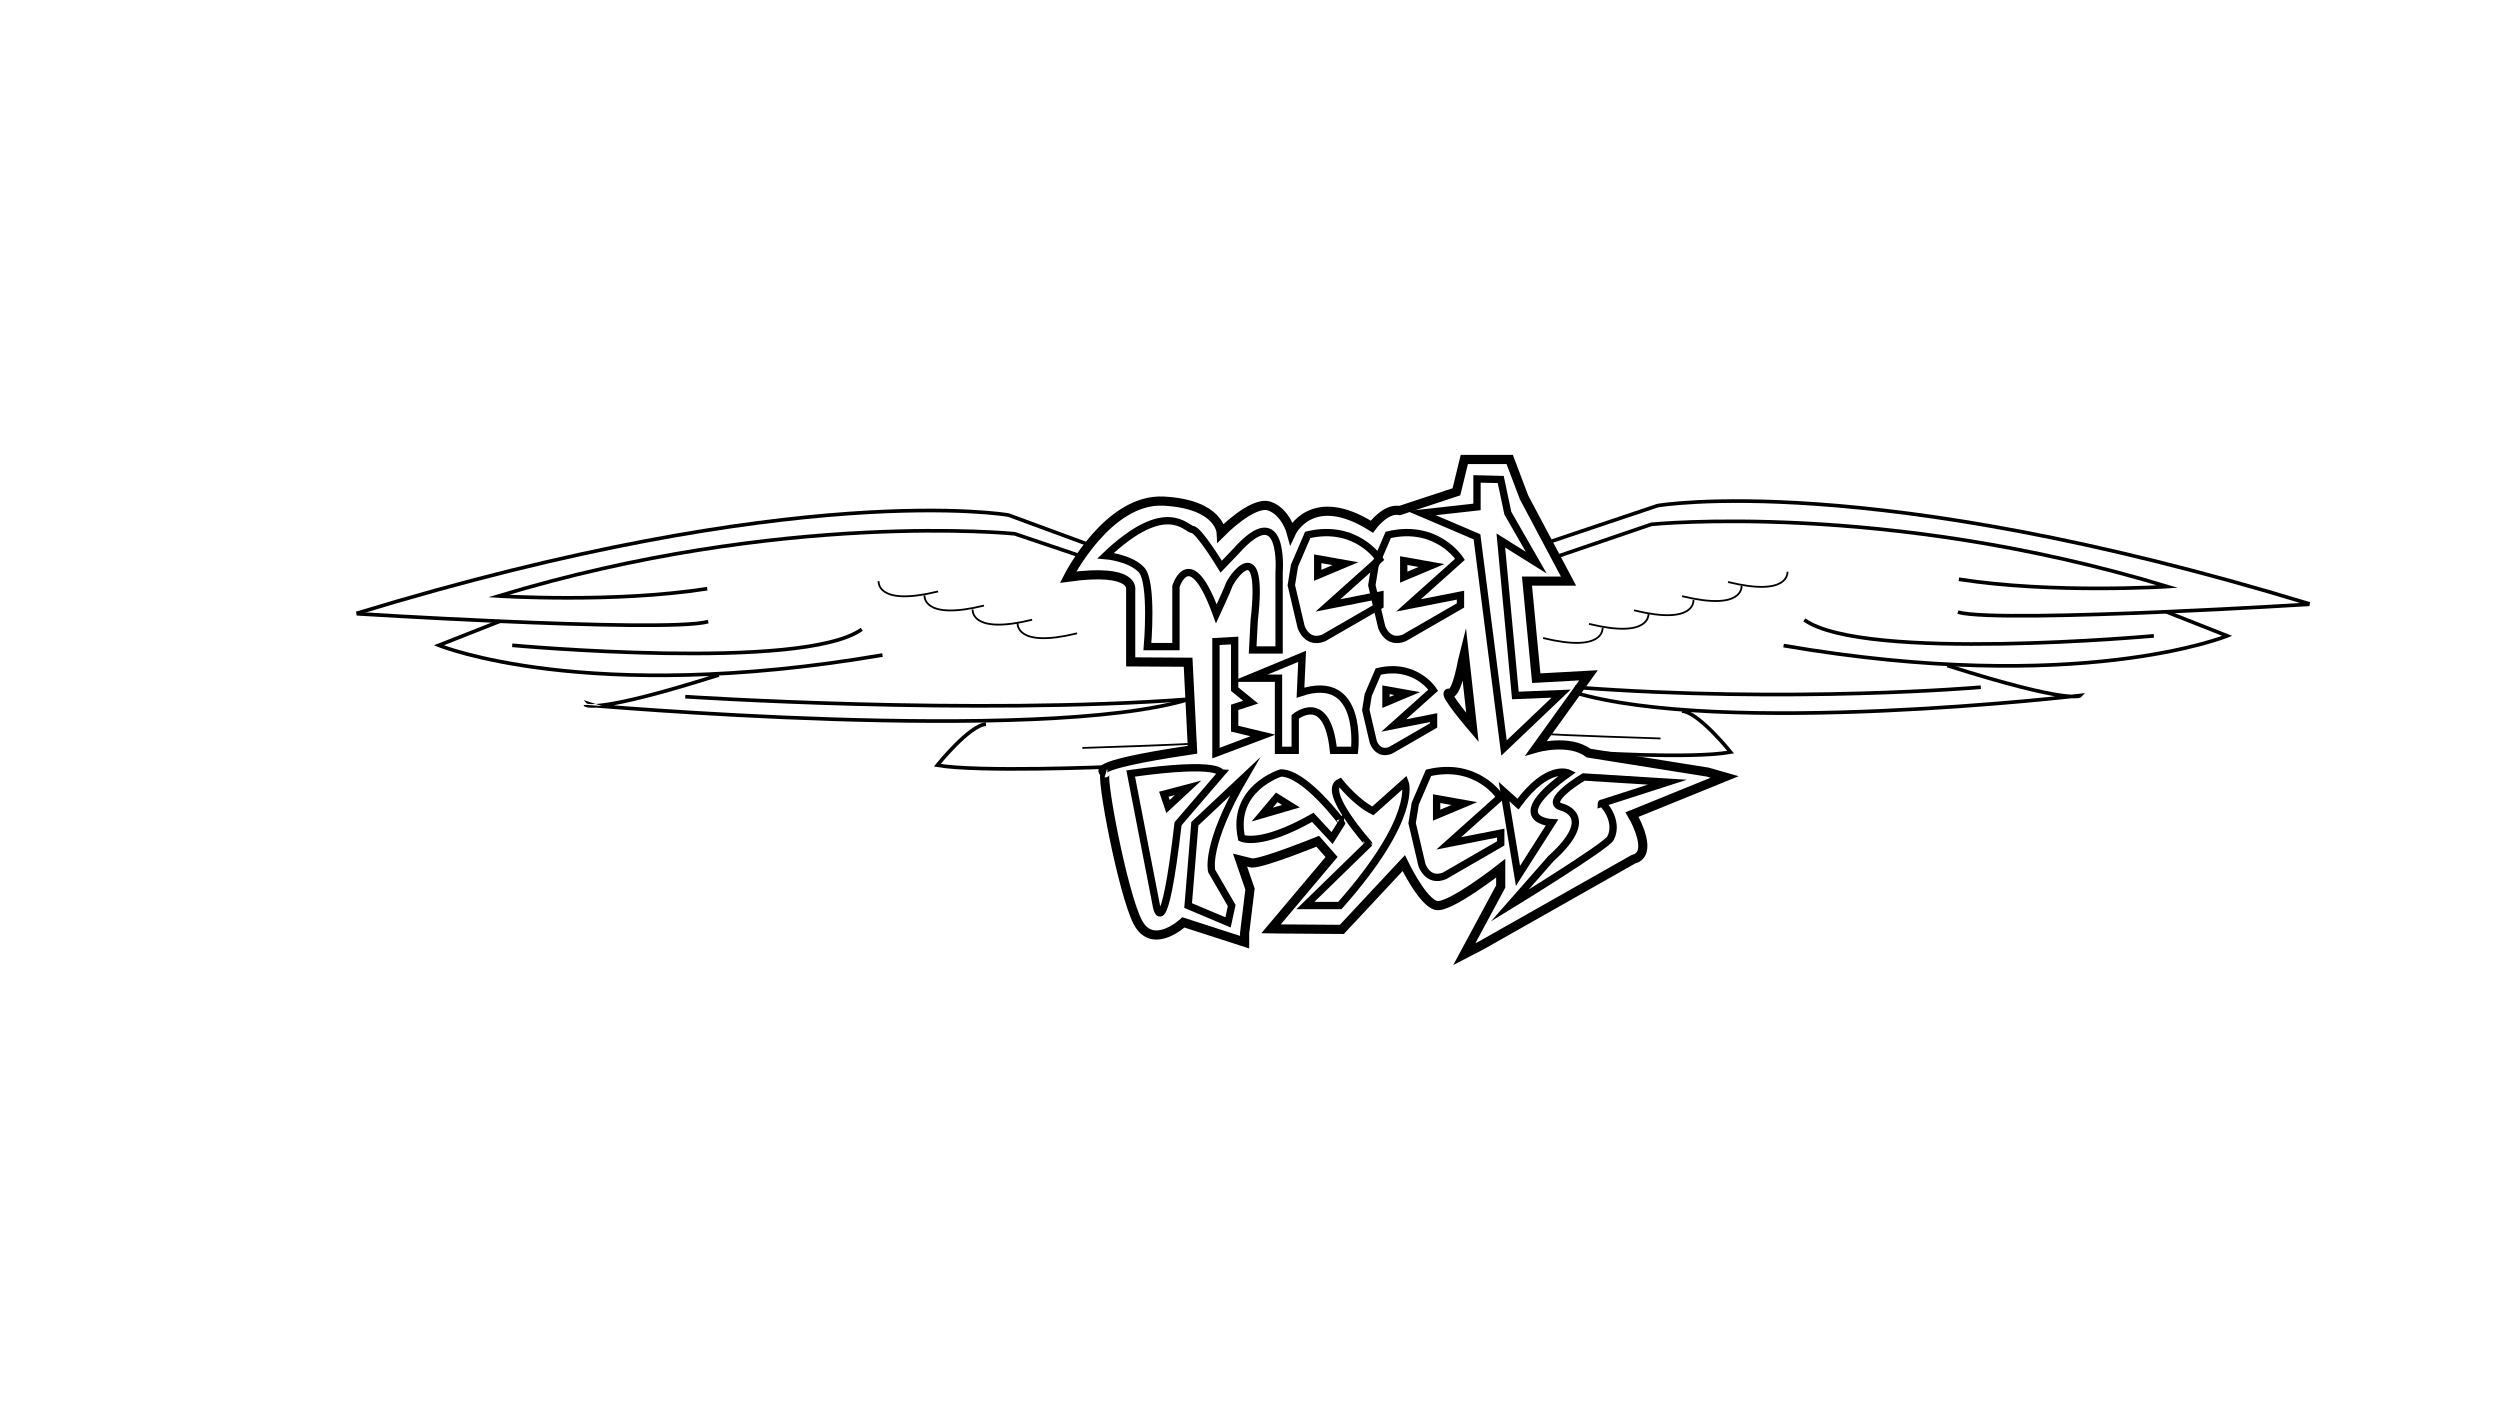 <?xml version="1.0" encoding="UTF-8"?>
<!DOCTYPE svg PUBLIC '-//W3C//DTD SVG 1.0//EN'
          'http://www.w3.org/TR/2001/REC-SVG-20010904/DTD/svg10.dtd'>
<svg height="768" viewBox="0 0 1366 768" width="1366" xmlns="http://www.w3.org/2000/svg" xmlns:xlink="http://www.w3.org/1999/xlink"
><g fill="none"
  ><path d="M617.81,422.64l14.12,72.73c0,0,3.92,22.16,11.76-45.28l23.57-27.45 C667.26,422.64,668.01,415.58,617.81,422.64z" stroke="#000" stroke-miterlimit="10" stroke-width="4"
    /><path d="M635.92 433.97L638.2 440.68 649.18 430.48z" stroke="#000" stroke-miterlimit="10" stroke-width="4"
    /><path d="M699.86,422.34c0,0-27.3,8.42-21.49,35.58c0,0,10.14,5.08,38.95-11.33l10.52,11.33l5.35-8.49 C733.19,449.44,713.2,422.34,699.86,422.34z" stroke="#000" stroke-miterlimit="10" stroke-width="4"
    /><path d="M705.38 440.51L697.6 435.68 689.67 445.09z" stroke="#000" stroke-miterlimit="10" stroke-width="4"
    /><path d="M732.08,427.38c0,0,8.63,10.98,18.04,15.68l17.59-15.68c0,0,7.51,18.75-35.63,67.41h-18.82l34.58-33.7 C747.84,461.08,721.88,432.09,732.08,427.38z" stroke="#000" stroke-miterlimit="10" stroke-width="4"
    /><path d="M771.58,449.77l5.35,22.8c0,0,3.09,9.74,12.37,5.99l30.7-17.74v-5.61l-28.43,5.61l28.18-25.22 c0,0-12.55-19.61-39.21-13.33l-7.23,16.8L771.58,449.77z" stroke="#000" stroke-miterlimit="10" stroke-width="4"
    /><path d="M784.97 436.38L784.97 445.41 800.1 439.07z" stroke="#000" stroke-miterlimit="10" stroke-width="4"
    /><path d="M821.8,432.53l7.62,46.06l18.53-29.08c0,0-26.9-1.18,9.1-27.06c0,0-11.26-5.39-27.63,16.91L821.8,432.53z" stroke="#000" stroke-miterlimit="10" stroke-width="4"
    /><path d="M1261.84,330.18c0,0-36.7,2.29-78.22,4.1c-47.72,2.09-101.81,3.55-113.83,0.21" stroke="#000" stroke-miterlimit="10" stroke-width="2"
    /><path d="M847,296l58.7-19.72c0,0,114.33-20.1,356.3,53.72" stroke="#000" stroke-miterlimit="10" stroke-width="2"
    /><path d="M1183.62,334.28l33.34,13.15c0,0-80.66,33.07-242.4,5.32" stroke="#000" stroke-miterlimit="10" stroke-width="2"
    /><path d="M1063.99,363.65c68.17,21.65,72.83,16.35,72.83,16.35S941,403,859,378" stroke="#000" stroke-miterlimit="10" stroke-width="2"
    /><path d="M865,411c0,0,58.57,3.91,80.62-0.05c0,0-17.57-21.9-26.6-22.43" stroke="#000" stroke-miterlimit="10" stroke-width="2"
    /><path d="M1176.87,347.43c0,0-158.4,14.49-190.98-8.72" stroke="#000" stroke-miterlimit="10" stroke-width="2"
    /><path d="M1082.32,375.5c0,0-103.57,9-221.79,0" stroke="#000" stroke-miterlimit="10" stroke-width="2"
    /><path d="M907.32,403.5c0,0-58.28-1.83-62.32-2.5" stroke="#000" stroke-miterlimit="10"
    /><path d="M851,304l51.32-17.5c0,0,127-13,282,34c0,0-63,4-114-4" stroke="#000" stroke-miterlimit="10" stroke-width="2"
    /><path d="M976.67,312.37c0,0,1.56,14-32.49,5.64" stroke="#000" stroke-miterlimit="10"
    /><path d="M951.59,320.1c0,0,1.56,14-32.49,5.64" stroke="#000" stroke-miterlimit="10"
    /><path d="M925.3,327.84c0,0,1.56,14-32.49,5.64" stroke="#000" stroke-miterlimit="10"
    /><path d="M900.74,335.25c0,0,1.56,14-32.49,5.64" stroke="#000" stroke-miterlimit="10"
    /><path d="M875.65,342.98c0,0,1.56,14-32.49,5.64" stroke="#000" stroke-miterlimit="10"
    /><path d="M680.06,424.54l-27.2,25.55l-3.67,44.7L671,504l2-9.21l-10.94-18.88 C662.06,475.91,658.11,462.08,680.06,424.54z" stroke="#000" stroke-miterlimit="10" stroke-width="4"
    /><path d="M604.12,303.58c0,0,13.23,1.07,19.55,7.75c6.32,6.68,3.27,41.98,3.27,41.98h15.59l0.01-32.94 c0,0,7.69-24.57,22.07,15.03c0,0,6.32-13.74,6.66-15.03c1.02-3.87,19.73-30.99,14.03,18.62l-0.85,16.15h14.45V312.7 c0,0,3.31-41.8-23.8-11.25l-7.84,8.19c0,0-12.1-19.99-15.68-20.31C648,289,637.25,272.15,604.12,303.58z" stroke="#000" stroke-miterlimit="10" stroke-width="4"
    /><path d="M749.58,319.76l5.35,22.8c0,0,3.09,9.74,12.37,5.99l30.7-17.74v-5.61l-28.43,5.61l28.18-25.22 c0,0-12.55-19.61-39.21-13.33l-7.23,16.8L749.58,319.76z" stroke="#000" stroke-miterlimit="10" stroke-width="4"
    /><path d="M705.58,319.76l5.35,22.8c0,0,3.09,9.74,12.37,5.99l30.7-17.74v-5.61l-28.43,5.61l28.18-25.22 c0,0-12.55-19.61-39.21-13.33l-7.23,16.8L705.58,319.76z" stroke="#000" stroke-miterlimit="10" stroke-width="4"
    /><path d="M820 262L807.03 261.68 807.03 276.98 776.7 280.37 807.03 293.32 821.8 408.71 853 379 828 380 820.05 295.32 839.42 307.45 823.88 280.37z" stroke="#000" stroke-miterlimit="10" stroke-width="4"
    /><path d="M720 305.31L720 314.35 735.13 308z" stroke="#000" stroke-miterlimit="10" stroke-width="4"
    /><path d="M767 306.31L767 315.35 782.13 309z" stroke="#000" stroke-miterlimit="10" stroke-width="4"
    /><path d="M194.91,335.34c0,0,36.7,2.29,78.22,4.1c47.72,2.09,101.81,3.55,113.83,0.21" stroke="#000" stroke-miterlimit="10" stroke-width="2"
    /><path d="M596,298l-44.94-16.56c0,0-114.33-20.1-356.3,53.72" stroke="#000" stroke-miterlimit="10" stroke-width="2"
    /><path d="M273.14,339.44l-33.34,13.15c0,0,80.66,33.07,242.4,5.32" stroke="#000" stroke-miterlimit="10" stroke-width="2"
    /><path d="M392.76,368.81c-68.17,21.65-72.83,16.35-72.83,16.35S568,407,650,382" stroke="#000" stroke-miterlimit="10" stroke-width="2"
    /><path d="M607,419c0,0-72.82,3.07-94.86-0.89c0,0,17.57-21.9,26.6-22.43" stroke="#000" stroke-miterlimit="10" stroke-width="2"
    /><path d="M279.88,352.59c0,0,158.4,14.49,190.98-8.72" stroke="#000" stroke-miterlimit="10" stroke-width="2"
    /><path d="M374.43,380.66c0,0,157.35,10.34,275.57,1.34" stroke="#000" stroke-miterlimit="10" stroke-width="2"
    /><path d="M591.43,408.66c0,0,58.28-1.83,62.32-2.5" stroke="#000" stroke-miterlimit="10"
    /><path d="M591,304l-36.57-12.34c0,0-127-13-282,34c0,0,63,4,114-4" stroke="#000" stroke-miterlimit="10" stroke-width="2"
    /><path d="M480.08,317.53c0,0-1.56,14,32.49,5.64" stroke="#000" stroke-miterlimit="10"
    /><path d="M505.16,325.26c0,0-1.56,14,32.49,5.64" stroke="#000" stroke-miterlimit="10"
    /><path d="M531.45,333c0,0-1.56,14,32.49,5.64" stroke="#000" stroke-miterlimit="10"
    /><path d="M556.02,340.41c0,0-1.56,14,32.49,5.64" stroke="#000" stroke-miterlimit="10"
    /><path d="M824.91,494.79l22.48-25.6c26.38-23.81,5.62-28.29,5.62-28.29c-10-3.1,12.3-16.36,12.3-16.36l45.77,2.84 L875,439c0.06-1.37,10.02,9.21,5,19C877.73,462.44,824.91,494.79,824.91,494.79z" stroke="#000" stroke-miterlimit="10" stroke-width="4"
    /><path d="M669.42 366.57H670.39V374.57H669.42z"
    /><path d="M664.39 368.57L664.39 411.5 690.06 401.84 674.62 398.15 674.62 386.5 683.35 383.65 674.62 376.57 674.62 349.98 664.39 350.55z" stroke="#000" stroke-miterlimit="10" stroke-width="4"
    /><path d="M682.56,370.57h16.01v39.42h9.14v-18.3c0,0,17.48-14.71,20.88,18.3h11.54c0,0,5.03-43.02-29.55-31.51 l0.9-19.85L682.56,370.57z" stroke="#000" stroke-miterlimit="10" stroke-width="4"
    /><path d="M746.27,387.95l4.09,17.44c0,0,2.37,7.45,9.46,4.58l23.48-13.57v-4.29l-21.75,4.29l21.56-19.29 c0,0-9.6-15-30-10.2l-5.53,12.85L746.27,387.95z" stroke="#000" stroke-miterlimit="10" stroke-width="4"
    /><path d="M757.3 376.9L757.3 383.81 768.87 378.96z" stroke="#000" stroke-miterlimit="10" stroke-width="4"
    /><path d="M800.1,251.05h24.8l7.84,20.73l24.3,45.74h-22.7l5.07,53.04l28.56-1.57l-28.56,39.71 c0,0,18.05-5.21,28.56,2.79l65.07,10.38l9.31,2.66l-50.59,20.55c0,0,9.75,16.39,4.14,22.5c-0.8,0.87-1.91,1.54-3.41,1.91l-83,47 l-9.4,4.87l19.9-36.99v-9.95c0,0-27.55,21.64-35.03,20.36C777.5,493.5,767,471.61,767,471.61l-33.81,36.21l-34.15-0.24l-4.54-0.08 l33.07-39.24l-7.57-8.6c0,0-29.39,11.97-35.94,11.9l-6.5-1.61l5.44,15.84l-2.94,24.03v4.98L646.62,504c0,0-16.61,15.5-24.87,0 s-21-82.81-17.63-81.66c0,0-14.46-3.52,47.46-12.68l-2.4-47.82l-31.37-0.19v-39.39c0,0,2.91-12.06-34.2-6.91 c0,0,21.73-43.23,52.31-41.54c30.58,1.69,31.34,17.21,31.34,17.21s17.24-17.52,26.24-14.52s12.08,14.52,12.08,14.52 s11.08-23.97,44-3.24c0,0,7.5-10.39,15.21-8.83l31-10.23L800.1,251.05z" stroke="#000" stroke-miterlimit="10" stroke-width="5"
    /><path d="M800,356.65c-0.5,1.85-3.69,23.47-8.09,22.16c-4.41-1.31,12.63,18.69,12.63,18.69L800,356.65z" stroke="#000" stroke-miterlimit="10" stroke-width="5"
  /></g
></svg
>

